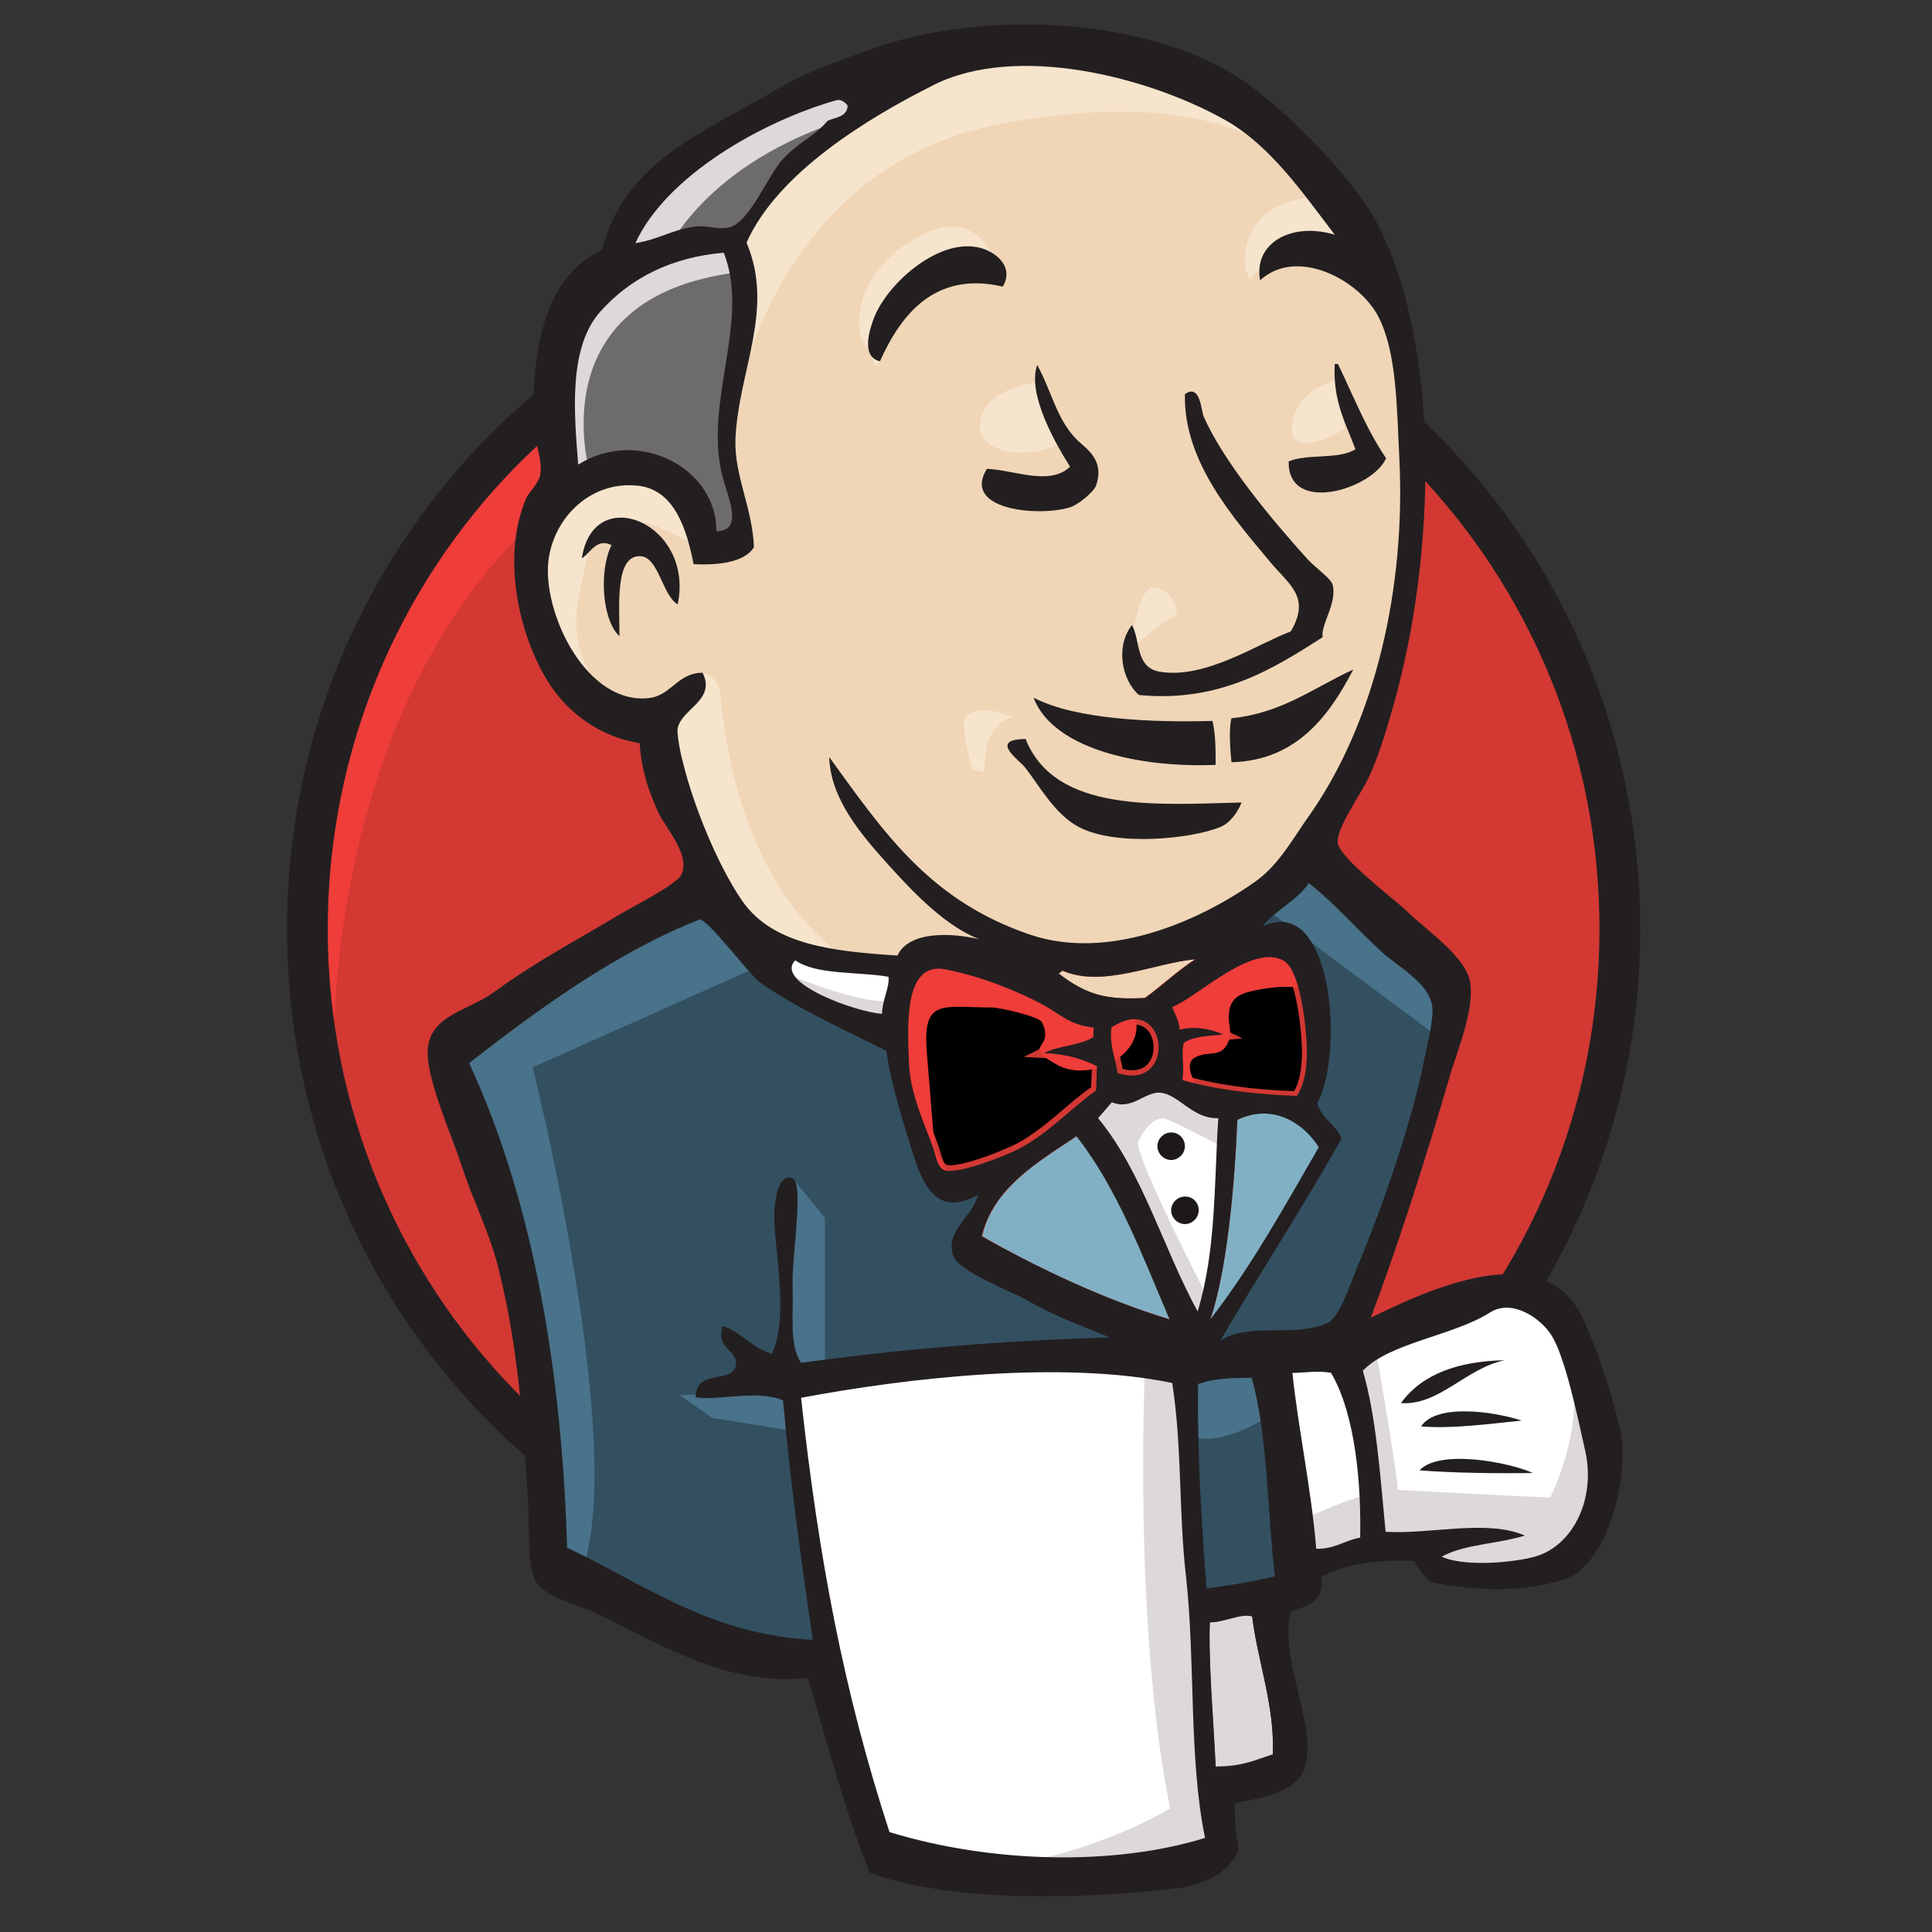 <svg xmlns="http://www.w3.org/2000/svg" xmlns:xlink="http://www.w3.org/1999/xlink" width="512" zoomAndPan="magnify" viewBox="0 0 384 384" height="512" preserveAspectRatio="xMidYMid meet" version="1.0"><rect x="0" y="0" width="384" height="384" fill="#333333" stroke="none"/><defs><clipPath id="dd5dc61033"><path d="M 84 4.547 L 323 4.547 L 323 377 L 84 377 Z M 84 4.547 " clip-rule="nonzero"/></clipPath></defs><path fill="#d33833" d="M 322.016 184.137 C 322.016 257.824 263.609 317.617 191.527 317.617 C 119.441 317.617 61.039 257.824 61.039 184.137 C 61.039 110.445 119.441 50.652 191.527 50.652 C 263.609 50.652 322.016 110.445 322.016 184.137 " fill-opacity="1" fill-rule="nonzero"/><path fill="#ef3d3a" d="M 66.406 217.188 C 66.406 217.188 56.934 78.023 185.211 74.023 L 176.27 59.074 L 106.707 82.445 L 86.82 105.289 L 69.457 138.555 L 59.562 177.293 L 62.512 203.188 " fill-opacity="1" fill-rule="nonzero"/><path fill="#231f20" d="M 102.184 93.078 C 79.348 116.551 65.141 148.871 65.141 184.66 C 65.141 220.453 79.348 252.77 102.184 276.246 C 125.125 299.719 156.59 314.141 191.527 314.141 C 226.465 314.141 257.926 299.719 280.867 276.246 C 303.703 252.77 317.91 220.453 317.91 184.66 C 317.91 148.871 303.703 116.551 280.867 93.078 C 257.93 69.707 226.465 55.18 191.527 55.18 C 156.695 55.18 125.125 69.602 102.184 93.078 Z M 96.395 281.824 C 72.09 256.98 57.039 222.559 57.039 184.66 C 57.039 146.766 72.09 112.34 96.395 87.391 C 120.703 62.551 154.379 47.074 191.527 47.074 C 228.672 47.074 262.348 62.551 286.656 87.391 C 310.965 112.234 326.016 146.66 326.016 184.66 C 326.016 222.559 310.965 256.98 286.656 281.824 C 262.348 306.773 228.672 322.141 191.527 322.141 C 154.379 322.141 120.703 306.773 96.395 281.824 Z M 96.395 281.824 " fill-opacity="1" fill-rule="nonzero"/><path fill="#f0d6b7" d="M 246.457 184.871 L 226.566 187.82 L 199.734 190.871 L 182.371 191.293 L 165.43 190.766 L 152.484 186.766 L 141.016 174.344 L 132.07 148.973 L 130.07 143.5 L 118.18 139.5 L 111.234 128.027 L 106.289 111.605 L 111.762 97.184 L 124.703 92.656 L 135.121 97.605 L 140.066 108.551 L 146.066 107.605 L 148.066 105.078 L 146.066 93.602 L 145.539 79.18 L 148.484 59.285 L 148.379 47.918 L 157.43 33.391 L 173.32 21.914 L 201.102 10.02 L 231.938 14.547 L 258.77 33.918 L 271.188 53.812 L 279.184 68.234 L 281.184 104.023 L 275.188 134.867 L 264.242 162.238 L 253.93 176.871 " fill-opacity="1" fill-rule="nonzero"/><path fill="#335061" d="M 229.621 270.875 L 158.59 273.824 L 158.59 285.719 L 164.586 327.512 L 161.641 330.984 L 111.969 314.035 L 108.496 308.035 L 103.551 251.824 L 91.871 218.137 L 89.344 210.137 L 129.125 182.766 L 141.543 177.816 L 152.484 191.293 L 161.957 199.715 L 172.902 203.188 L 177.848 204.664 L 183.844 230.559 L 188.371 236.031 L 199.84 232.031 L 191.84 247.504 L 234.988 267.93 L 229.621 270.875 " fill-opacity="1" fill-rule="nonzero"/><path fill="#6d6b6d" d="M 111.762 97.395 L 124.703 92.867 L 135.121 97.812 L 140.066 108.762 L 146.066 107.816 L 147.539 101.816 L 144.594 90.34 L 147.539 62.969 L 145.012 48.023 L 153.957 37.602 L 173.32 22.23 L 167.848 14.758 L 140.488 28.23 L 129.02 37.18 L 122.598 51.074 L 112.707 64.551 L 109.762 80.445 L 111.762 97.395 " fill-opacity="1" fill-rule="nonzero"/><path fill="#dcd9d8" d="M 132.176 50.652 C 132.176 50.652 139.645 32.23 169.426 23.285 C 199.207 14.336 170.902 16.863 170.902 16.863 L 138.594 29.285 L 126.176 41.707 L 120.703 51.602 L 132.176 50.652 M 117.23 93.918 C 117.23 93.918 106.812 59.074 146.59 54.129 L 145.117 48.129 L 117.758 54.547 L 109.762 80.445 L 111.762 97.395 L 117.23 93.918 " fill-opacity="1" fill-rule="nonzero"/><path fill="#f7e4cd" d="M 133.121 140.133 L 139.645 133.816 C 139.645 133.816 142.594 134.133 143.121 137.605 C 143.645 141.078 145.117 172.449 166.48 189.293 C 168.48 190.871 150.59 186.766 150.59 186.766 L 134.699 161.922 M 224.57 130.656 C 224.57 130.656 225.727 115.605 229.832 116.762 C 233.934 117.922 233.934 122.023 233.934 122.023 C 233.934 122.023 224.043 128.34 224.57 130.656 M 265.82 75.496 C 265.82 75.496 257.613 77.18 256.875 84.445 C 256.137 91.707 265.82 85.918 267.293 85.395 M 205.734 76.023 C 205.734 76.023 194.789 77.496 194.789 84.445 C 194.789 91.391 207.207 90.867 210.68 87.918 M 138.172 108.34 C 138.172 108.34 119.336 96.867 117.34 107.816 C 115.34 118.762 110.918 126.656 120.285 138.133 L 113.863 136.133 L 107.867 120.762 L 105.867 105.812 L 117.34 93.918 L 130.281 94.867 L 137.754 100.867 L 138.176 108.34 M 147.117 76.973 C 147.117 76.973 155.535 33.18 198.262 24.758 C 233.406 17.809 251.93 26.23 258.875 34.23 C 258.875 34.23 227.516 -3.035 197.734 8.336 C 167.953 19.809 146.066 40.652 146.59 54.023 C 147.434 76.969 147.117 76.969 147.117 76.969 M 262.348 39.18 C 262.348 39.18 247.93 38.652 247.402 51.602 C 247.402 51.602 247.402 53.602 248.352 55.602 C 248.352 55.602 259.82 42.652 266.766 49.602 " fill-opacity="1" fill-rule="nonzero"/><path fill="#f7e4cd" d="M 199.312 56.969 C 199.312 56.969 196.789 37.18 179.949 48.652 C 169.008 56.129 170.059 66.547 171.953 68.551 C 173.953 70.551 173.426 74.551 174.898 71.812 C 176.371 69.074 175.953 60.129 181.426 57.602 C 186.789 55.074 195.84 52.34 199.312 56.969 " fill-opacity="1" fill-rule="nonzero"/><path fill="#49728b" d="M 152.59 191.293 L 105.867 212.133 C 105.867 212.133 125.23 289.191 115.336 313.09 L 108.391 310.562 L 107.867 281.191 L 94.922 225.609 L 89.449 210.238 L 138.172 177.395 L 152.59 191.293 M 157.324 233.926 L 163.953 242.031 L 163.953 271.824 L 156.062 271.824 C 156.062 271.824 155.117 250.98 155.117 248.453 C 155.117 245.926 156.062 236.98 156.062 236.98 M 157.535 276.348 L 135.121 277.297 L 141.543 281.824 L 157.43 284.352 " fill-opacity="1" fill-rule="nonzero"/><path fill="#335061" d="M 234.039 271.402 L 252.457 270.875 L 256.98 316.562 L 238.145 319.09 L 234.039 271.402 " fill-opacity="1" fill-rule="nonzero"/><path fill="#335061" d="M 238.984 271.402 L 266.766 269.93 C 266.766 269.93 278.238 241.086 278.238 239.609 C 278.238 238.137 288.129 197.82 288.129 197.82 L 265.715 174.449 L 261.191 170.449 L 249.301 182.344 L 249.301 228.559 L 238.984 271.402 " fill-opacity="1" fill-rule="nonzero"/><path fill="#49728b" d="M 251.402 267.93 L 234.039 271.402 L 236.566 285.297 C 242.984 288.246 253.93 280.352 253.93 280.352 M 251.93 180.871 L 286.762 206.766 L 287.707 194.871 L 261.402 170.555 L 251.93 180.871 " fill-opacity="1" fill-rule="nonzero"/><path fill="#ffffff" d="M 174.793 369.301 L 164.48 327.512 L 159.324 296.668 L 158.484 273.824 L 205.102 271.297 L 234.039 271.297 L 231.41 323.512 L 235.934 363.828 L 235.406 371.301 L 197.629 374.25 L 174.793 369.301 " fill-opacity="1" fill-rule="nonzero"/><path fill="#dcd9d8" d="M 227.621 270.875 C 227.621 270.875 225.094 322.562 232.566 359.406 C 232.566 359.406 217.625 368.883 195.84 371.301 L 237.617 369.828 L 242.562 366.883 L 236.566 285.402 L 234.988 267.93 " fill-opacity="1" fill-rule="nonzero"/><path fill="#ffffff" d="M 257.719 312.668 L 277.078 307.195 L 313.809 305.195 L 319.277 288.246 L 309.387 258.875 L 297.918 257.402 L 282.027 262.352 L 266.871 269.824 L 258.77 268.348 L 252.457 270.875 " fill-opacity="1" fill-rule="nonzero"/><path fill="#dcd9d8" d="M 257.402 302.668 C 257.402 302.668 270.344 296.668 272.344 297.191 L 266.871 269.824 L 273.293 267.297 C 273.293 267.297 277.816 293.195 277.816 296.141 C 277.816 296.141 305.598 297.613 308.125 297.613 C 308.125 297.613 314.121 286.141 312.648 274.246 L 318.121 290.141 L 318.648 299.09 L 310.648 310.984 L 301.703 312.984 L 286.762 312.457 L 281.816 306.035 L 264.453 308.562 L 258.98 310.562 " fill-opacity="1" fill-rule="nonzero"/><path fill="#ffffff" d="M 237.828 267.402 L 226.883 239.609 L 215.414 223.188 C 215.414 223.188 217.941 216.242 221.41 216.242 L 232.883 216.242 L 243.828 220.242 L 242.879 238.664 L 237.828 267.402 " fill-opacity="1" fill-rule="nonzero"/><path fill="#dcd9d8" d="M 240.039 257.93 C 240.039 257.93 226.148 231.086 226.148 227.082 C 226.148 227.082 228.672 221.082 232.145 222.559 C 235.617 224.031 243.09 228.031 243.09 228.031 L 243.09 218.559 L 226.148 215.082 L 214.676 216.559 L 234.039 262.453 L 238.039 262.98 " fill-opacity="1" fill-rule="nonzero"/><path fill="#ffffff" d="M 179.215 192.344 L 165.43 190.871 L 152.484 186.871 L 152.484 191.398 L 158.797 198.348 L 178.688 207.293 " fill-opacity="1" fill-rule="nonzero"/><path fill="#dcd9d8" d="M 157.012 193.82 C 157.012 193.82 172.375 200.242 177.426 198.766 L 177.949 204.77 L 164.062 201.82 L 155.641 195.82 L 157.012 193.82 " fill-opacity="1" fill-rule="nonzero"/><path fill="#d33833" d="M 257.719 217.926 C 249.301 217.715 241.617 216.664 234.988 214.77 C 235.406 212.031 234.566 209.398 235.305 207.398 C 237.195 206.031 240.25 206.031 243.09 205.715 C 240.668 204.555 237.195 204.031 234.461 204.77 C 234.355 202.871 233.516 201.715 232.988 200.242 C 237.723 198.555 248.879 187.504 255.191 191.082 C 258.242 192.871 259.508 202.766 259.715 207.715 C 259.926 211.715 259.297 215.715 257.719 217.926 " fill-opacity="1" fill-rule="nonzero"/><path stroke-linecap="butt" transform="matrix(1.061, 0, 0, 1.061, 56.092, 4.546)" fill-opacity="1" fill="#000000" fill-rule="nonzero" stroke-linejoin="miter" d="M 190.116 201.129 C 182.179 200.93 174.934 199.939 168.683 198.154 C 169.077 195.573 168.285 193.091 168.982 191.206 C 170.764 189.917 173.645 189.917 176.322 189.619 C 174.039 188.525 170.764 188.032 168.186 188.728 C 168.087 186.938 167.295 185.848 166.797 184.46 C 171.262 182.87 181.781 172.453 187.733 175.826 C 190.61 177.513 191.803 186.839 191.998 191.504 C 192.197 195.274 191.604 199.045 190.116 201.129 Z M 190.116 201.129 " stroke="#d33833" stroke-width="2" stroke-opacity="1" stroke-miterlimit="4"/><path fill="#d33833" d="M 217.414 204.137 C 217.414 204.77 217.414 205.398 217.309 206.031 C 214.676 207.715 210.469 207.715 207.52 209.188 C 211.73 209.398 215.098 210.449 218.043 211.82 C 217.938 213.398 217.938 215.082 217.836 216.664 C 212.992 219.926 208.574 224.875 202.891 228.031 C 200.156 229.508 190.789 233.297 187.949 232.559 C 186.371 232.137 186.16 230.137 185.527 228.242 C 184.16 224.242 181.004 217.715 180.688 211.609 C 180.371 203.926 179.531 190.977 187.844 192.555 C 194.578 193.82 202.363 196.871 207.52 199.715 C 210.781 201.609 212.574 203.715 217.414 204.137 " fill-opacity="1" fill-rule="nonzero"/><path stroke-linecap="butt" transform="matrix(1.061, 0, 0, 1.061, 56.092, 4.546)" fill-opacity="1" fill="#000000" fill-rule="nonzero" stroke-linejoin="miter" d="M 152.112 188.131 C 152.112 188.728 152.112 189.321 152.013 189.917 C 149.53 191.504 145.564 191.504 142.783 192.892 C 146.753 193.091 149.928 194.081 152.705 195.374 C 152.606 196.861 152.606 198.448 152.51 199.939 C 147.943 203.014 143.777 207.679 138.418 210.654 C 135.84 212.046 127.007 215.617 124.33 214.921 C 122.842 214.524 122.643 212.639 122.046 210.853 C 120.757 207.082 117.781 200.93 117.483 195.175 C 117.184 187.932 116.392 175.727 124.23 177.214 C 130.58 178.407 137.921 181.283 142.783 183.963 C 145.858 185.749 147.549 187.734 152.112 188.131 Z M 152.112 188.131 " stroke="#d33833" stroke-width="2" stroke-opacity="1" stroke-miterlimit="4"/><path fill="#d33833" d="M 222.148 213.293 C 221.41 209.082 220.57 207.926 220.887 204.242 C 232.145 196.766 234.145 217.082 222.148 213.293 " fill-opacity="1" fill-rule="nonzero"/><path stroke-linecap="butt" transform="matrix(1.061, 0, 0, 1.061, 56.092, 4.546)" fill-opacity="1" fill="#000000" fill-rule="nonzero" stroke-linejoin="miter" d="M 156.576 196.762 C 155.88 192.793 155.088 191.703 155.387 188.231 C 166.002 181.183 167.888 200.333 156.576 196.762 Z M 156.576 196.762 " stroke="#d33833" stroke-width="2" stroke-opacity="1" stroke-miterlimit="4"/><path fill="#ef3d3a" d="M 238.355 216.664 C 238.355 216.664 234.883 211.715 237.406 210.242 C 239.934 208.766 242.352 210.242 243.828 207.715 C 245.301 205.188 243.828 203.715 244.352 200.766 C 244.879 197.82 247.297 197.293 249.824 196.766 C 252.352 196.238 259.297 195.293 260.242 197.715 L 257.297 188.766 L 251.297 186.766 L 232.461 197.715 L 231.516 203.188 L 231.516 214.137 M 186.16 233.086 C 185.527 225.293 184.898 217.609 184.266 209.82 C 183.215 198.242 187 200.238 197.102 200.238 C 198.684 200.238 206.574 202.031 207.102 203.188 C 209.836 208.766 202.574 207.504 210.258 211.715 C 216.676 215.188 228.148 209.609 225.516 201.715 C 224.043 199.926 217.941 201.188 215.73 200.031 L 204.047 194.031 C 199.102 191.504 187.738 187.715 182.477 191.293 C 169.109 200.348 183.316 223.086 188.055 232.559 " fill-opacity="1" fill-rule="nonzero"/><path fill="#231f20" d="M 199.312 56.969 C 185.738 53.812 179.004 62.652 174.898 71.812 C 171.215 70.969 172.688 65.918 173.637 63.391 C 176.055 56.758 185.844 47.812 193.84 49.074 C 197.207 49.496 201.84 52.652 199.312 56.969 M 265.293 72.34 L 265.926 72.34 C 268.977 78.656 271.609 85.395 275.5 91.078 C 272.871 97.184 255.93 102.445 256.137 91.707 C 259.82 90.129 266.137 91.391 269.398 89.289 C 267.504 84.129 264.875 79.707 265.293 72.34 M 206.152 72.551 C 209.102 77.918 210.047 83.496 214.148 87.5 C 216.047 89.289 219.621 91.5 217.836 96.551 C 217.414 97.707 214.363 100.34 212.57 100.867 C 206.152 102.762 191.105 101.289 196.156 93.184 C 201.523 93.395 208.68 96.656 212.68 92.762 C 209.625 87.918 204.152 78.234 206.152 72.551 M 262.875 126.656 C 253.191 132.867 242.352 139.711 226.359 138.133 C 222.992 135.184 221.621 128.551 224.988 124.238 C 226.672 127.184 225.621 132.66 230.461 133.5 C 239.512 135.078 250.035 127.922 256.559 125.5 C 260.559 118.656 256.246 116.238 252.562 111.816 C 245.09 102.867 235.199 91.707 235.512 78.34 C 238.566 76.129 238.773 81.707 239.195 82.656 C 243.09 91.707 252.879 103.395 259.926 111.184 C 261.715 113.078 264.559 114.973 264.875 116.238 C 265.82 119.816 262.453 124.234 262.875 126.656 M 134.699 120.133 C 131.648 118.34 130.914 110.762 127.336 110.551 C 122.176 110.234 123.125 120.449 123.125 126.445 C 119.652 123.289 119.02 113.395 121.547 108.34 C 118.602 106.867 117.336 109.918 115.652 110.973 C 117.863 95.707 138.066 103.918 134.699 120.133 M 268.977 133.078 C 264.453 141.711 258.031 151.184 244.773 151.5 C 244.457 148.766 244.246 144.449 244.773 142.762 C 254.98 141.711 261.293 136.555 268.977 133.078 M 205.418 138.656 C 213.836 143.078 229.41 143.605 240.984 143.289 C 241.617 145.816 241.617 148.973 241.617 152.027 C 226.781 152.66 209.309 148.973 205.418 138.656 M 203.84 146.871 C 209.73 161.605 229.832 159.922 246.773 159.5 C 246.035 161.395 244.457 163.711 242.352 164.449 C 236.883 166.66 221.938 168.344 214.363 164.344 C 209.625 161.816 206.469 156.027 203.84 152.66 C 202.68 151.082 196.367 146.973 203.84 146.871 " fill-opacity="1" fill-rule="nonzero"/><path fill="#81b0c4" d="M 262.137 228.031 C 255.297 239.82 248.668 251.926 240.566 262.242 C 243.93 252.242 245.406 235.402 245.934 222.559 C 253.086 219.188 259.191 223.293 262.137 228.031 " fill-opacity="1" fill-rule="nonzero"/><path fill="#231f20" d="M 299.074 270.352 C 291.391 271.93 286.023 279.402 278.449 278.875 C 282.656 273.086 289.812 270.559 299.074 270.352 M 302.441 282.352 C 296.129 282.98 288.762 284.035 282.449 283.508 C 285.5 278.875 297.074 280.559 302.441 282.352 M 304.652 292.773 C 297.602 292.879 288.867 292.773 282.133 292.246 C 286.129 287.93 300.125 290.668 304.652 292.773 " fill-opacity="1" fill-rule="nonzero"/><path fill="#dcd9d8" d="M 248.879 321.195 C 249.93 330.035 253.402 338.984 252.98 348.668 C 249.09 349.934 246.879 351.09 241.617 351.09 C 241.301 342.879 240.145 330.25 240.461 322.352 C 242.984 322.562 246.773 320.562 248.879 321.195 " fill-opacity="1" fill-rule="nonzero"/><path fill="#f0d6b7" d="M 237.512 190.66 C 233.934 192.977 230.988 195.82 227.516 198.348 C 219.938 198.766 215.836 197.82 210.363 193.504 C 210.469 193.188 210.996 193.293 210.996 192.871 C 219.098 196.449 229.41 191.398 237.512 190.66 " fill-opacity="1" fill-rule="nonzero"/><path fill="#81b0c4" d="M 195.211 245.715 C 197.418 236.137 206.152 231.086 214.047 225.82 C 222.148 236.137 227.094 249.402 232.566 262.242 C 219.621 258.348 206.469 252.137 195.211 245.715 " fill-opacity="1" fill-rule="nonzero"/><g clip-path="url(#dd5dc61033)"><path fill="#231f20" d="M 240.461 322.457 C 240.145 330.352 241.195 342.879 241.617 351.195 C 246.879 351.195 249.09 350.039 252.98 348.773 C 253.402 339.09 249.93 330.141 248.879 321.301 C 246.773 320.562 242.984 322.562 240.461 322.457 Z M 159.219 277.824 C 162.691 309.508 167.637 336.035 176.793 364.145 C 197.102 370.355 221.516 370.883 239.512 365.301 C 236.25 349.512 237.617 330.25 235.723 313.301 C 234.25 300.562 234.988 287.824 232.988 274.875 C 211.203 270.352 180.477 273.824 159.219 277.824 Z M 238.145 275.086 C 237.934 288.668 238.773 302.141 239.828 315.719 C 245.09 314.984 248.562 314.457 253.402 313.301 C 251.824 300.246 252.035 285.402 248.773 273.824 C 245.09 273.93 241.828 273.824 238.145 275.086 Z M 264.559 272.875 C 262.031 272.352 259.191 272.875 256.875 272.875 C 258.031 283.93 260.664 296.141 261.609 307.824 C 265.293 307.93 267.293 306.141 270.344 305.613 C 270.555 295.402 269.504 281.297 264.559 272.875 Z M 304.652 309.508 C 312.438 307.613 317.277 298.141 315.07 288.352 C 313.594 281.824 311.07 269.402 308.227 265.191 C 306.23 262.137 300.652 258.031 296.129 260.875 C 288.867 265.508 276.133 266.875 270.871 272.453 C 273.5 281.297 274.344 293.297 275.395 304.457 C 284.445 304.984 295.496 301.93 303.074 305.195 C 297.809 306.879 291.074 306.879 286.551 309.406 C 290.34 311.195 298.969 310.879 304.652 309.512 Z M 232.461 262.242 C 226.988 249.402 222.043 236.137 213.941 225.82 C 206.047 231.082 197.418 236.137 195.105 245.715 C 206.469 252.137 219.625 258.348 232.461 262.242 Z M 245.93 222.559 C 245.406 235.402 243.93 252.242 240.562 262.242 C 248.668 251.824 255.297 239.82 262.137 228.031 C 259.191 223.293 253.086 219.188 245.934 222.559 Z M 230.672 217.191 C 227.621 216.871 224.988 220.77 220.992 219.082 C 220.043 220.137 219.203 221.191 218.254 222.242 C 227.094 232.977 231.199 248.141 238.039 260.664 C 241.723 248.559 241.301 235.402 242.145 222.242 C 237.094 222.453 234.25 217.504 230.672 217.188 Z M 220.887 204.242 C 220.57 207.926 221.41 209.082 222.148 213.293 C 234.145 217.082 232.145 196.766 220.887 204.242 Z M 207.52 199.82 C 202.363 196.977 194.578 193.926 187.844 192.66 C 179.531 191.082 180.371 204.031 180.688 211.715 C 181.004 217.82 184.16 224.242 185.527 228.348 C 186.16 230.242 186.371 232.242 187.949 232.664 C 190.789 233.297 200.262 229.609 202.891 228.137 C 208.574 225.086 212.992 220.137 217.836 216.77 C 217.941 215.188 217.941 213.504 218.043 211.926 C 215.098 210.449 211.836 209.504 207.52 209.293 C 210.363 207.82 214.676 207.82 217.309 206.137 C 217.309 205.504 217.309 204.871 217.414 204.242 C 212.57 203.715 210.781 201.609 207.52 199.82 Z M 158.062 190.871 C 153.746 195.293 170.164 201.188 175.32 201.504 C 175.32 198.766 176.898 196.137 176.582 194.137 C 170.375 193.082 162.273 193.82 158.062 190.871 Z M 211.102 192.871 C 211.102 193.293 210.574 193.188 210.469 193.504 C 216.047 197.82 220.148 198.766 227.621 198.348 C 230.988 195.926 234.039 192.977 237.617 190.66 C 229.41 191.398 219.098 196.449 211.098 192.871 Z M 259.715 207.609 C 259.508 202.766 258.242 192.766 255.191 190.977 C 248.879 187.293 237.723 198.449 232.988 200.137 C 233.516 201.609 234.355 202.766 234.461 204.66 C 237.305 203.926 240.668 204.453 243.09 205.609 C 240.25 205.926 237.195 205.926 235.305 207.293 C 234.672 209.293 235.512 211.926 234.988 214.664 C 241.617 216.559 249.301 217.504 257.719 217.82 C 259.297 215.715 259.926 211.715 259.715 207.609 Z M 150.801 195.082 C 149.434 194.137 140.277 182.238 139.016 182.766 C 122.492 189.293 107.023 200.559 93.238 211.293 C 106.391 239.609 111.762 274.246 112.707 307.613 C 127.758 314.668 141.016 324.879 161.535 325.93 C 159.113 309.195 157.012 294.141 155.641 278.348 C 150.484 276.141 143.121 278.457 138.277 277.719 C 138.277 271.93 145.645 275.191 146.273 271.297 C 146.699 268.348 142.172 268.141 143.645 263.508 C 147.434 264.875 149.434 267.93 153.434 269.086 C 157.113 261.086 153.434 246.875 153.957 240.137 C 154.062 238.875 154.59 233.191 157.43 234.137 C 159.957 234.98 157.324 249.402 157.535 255.719 C 157.746 261.613 156.801 267.191 159.219 270.875 C 179.004 268.141 199.102 266.453 220.57 265.824 C 215.836 263.824 210.258 261.93 204.152 258.453 C 200.785 256.559 190.367 252.664 189.422 249.508 C 187.844 244.453 193.418 241.82 194.367 237.504 C 184.371 242.98 182.477 232.242 180.055 224.77 C 177.949 217.926 176.688 212.77 176.164 208.871 C 167.43 204.453 158.168 200.348 150.801 195.082 Z M 250.98 184.133 C 264.77 177.504 267.293 209.082 261.82 219.293 C 262.664 222.348 265.504 223.504 266.664 226.242 C 258.98 240.031 250.457 252.875 242.562 266.453 C 248.352 262.77 256.77 265.824 263.609 263.086 C 266.137 262.137 267.926 256.348 269.82 251.719 C 275.078 239.086 280.551 223.082 282.973 211.086 C 283.5 208.348 285.078 202.344 284.656 199.926 C 284.027 195.504 278.133 192.242 275.078 189.609 C 269.504 184.555 266.031 180.242 260.137 175.504 C 257.926 178.977 252.875 181.293 250.98 184.137 Z M 119.336 61.918 C 112.812 69.18 114.18 82.656 114.918 92.34 C 126.809 84.867 142.488 92.973 142.383 105.605 C 148.066 105.496 144.488 98.551 143.434 94.023 C 140.066 79.391 149.117 63.602 143.855 50.234 C 133.648 51.074 125.336 55.18 119.336 61.918 Z M 166.27 19.914 C 151.434 24.125 132.387 34.969 126.281 48.336 C 131.016 47.602 134.281 45.285 138.91 44.969 C 140.699 44.863 143.016 45.707 145.012 45.18 C 149.012 44.129 152.484 35.074 155.535 31.707 C 158.484 28.441 162.062 26.969 164.48 24.02 C 166.059 23.285 168.375 23.285 168.48 20.969 C 167.848 20.23 167.113 19.707 166.27 19.914 Z M 243.617 23.914 C 228.148 15.18 202.051 8.652 185.633 16.863 C 172.375 23.492 154.484 34.441 148.379 48.234 C 154.062 61.602 146.699 73.812 146.172 87.391 C 145.961 94.656 149.539 100.867 149.855 108.762 C 147.855 112.027 141.961 112.34 137.859 112.129 C 136.488 105.184 134.07 97.395 126.914 96.551 C 116.812 95.395 109.34 103.812 108.918 112.551 C 108.395 122.867 116.812 139.922 128.809 138.766 C 133.438 138.344 134.594 133.711 139.645 133.711 C 142.383 139.184 135.438 140.867 134.699 144.762 C 134.488 145.816 135.227 149.711 135.754 151.605 C 137.961 160.555 142.805 172.238 147.539 179.082 C 153.641 187.82 165.535 189.082 178.371 189.926 C 180.688 184.977 189.105 185.398 194.578 186.66 C 187.949 184.031 181.844 177.715 176.793 172.133 C 171.004 165.711 165.113 158.871 164.797 150.449 C 175.848 165.711 184.895 179.082 204.891 185.82 C 220.043 190.871 237.723 183.504 249.402 175.293 C 254.246 171.922 257.086 166.449 260.559 161.605 C 273.398 143.078 279.395 116.762 278.133 91.184 C 277.605 80.656 277.605 70.129 274.027 63.074 C 270.344 55.707 257.824 48.969 250.457 55.707 C 249.09 48.441 256.559 44.02 265.293 46.652 C 259.086 38.547 252.562 28.969 243.617 23.914 Z M 272.449 261.93 C 284.551 255.93 307.07 245.82 314.543 261.93 C 317.387 267.93 320.645 277.93 322.016 284.141 C 324.012 292.773 319.805 311.09 310.859 313.93 C 302.969 316.457 293.812 316.352 284.34 314.457 C 283.184 313.512 282.027 311.93 281.078 310.246 C 274.344 310.035 267.926 310.562 262.664 313.406 C 263.188 318.457 259.82 319.195 256.559 320.25 C 254.246 329.617 261.293 341.828 259.613 350.25 C 258.453 356.355 250.98 357.301 245.512 358.355 C 245.301 361.723 245.723 364.566 246.141 367.406 C 244.879 372.039 239.301 374.672 233.934 375.305 C 216.363 377.406 189.738 378.355 172.902 372.25 C 168.164 360.672 164.48 346.672 160.586 333.512 C 144.172 335.301 130.809 326.457 118.285 320.562 C 113.969 318.562 107.973 317.406 106.289 313.93 C 104.711 310.562 105.34 304.141 104.918 298.141 C 103.973 282.668 103.023 267.719 99.027 251.926 C 97.238 244.77 93.977 238.559 91.766 231.719 C 89.66 225.398 86.082 217.504 85.137 211.188 C 83.77 201.82 92.609 201.293 98.184 197.188 C 106.918 190.871 113.758 187.398 123.23 181.715 C 126.07 180.027 134.488 175.82 135.438 173.816 C 137.332 169.926 132.176 164.449 130.809 161.395 C 128.598 156.555 127.438 152.449 127.125 147.711 C 119.23 146.449 113.129 141.711 109.551 136.449 C 103.551 127.605 99.344 111.289 104.605 98.973 C 105.027 98.023 107.023 96.023 107.34 94.551 C 107.973 91.602 106.184 87.707 106.078 84.551 C 105.551 68.445 108.812 54.547 119.652 49.707 C 124.07 32.125 139.855 26.336 154.695 17.598 C 160.273 14.336 166.375 12.23 172.688 9.914 C 195.312 1.598 230.148 3.176 248.984 17.387 C 256.98 23.387 269.715 36.125 274.238 45.391 C 286.34 69.707 285.395 110.445 276.977 140.133 C 275.816 144.133 274.238 149.922 271.922 154.766 C 270.344 158.133 265.398 164.766 265.926 167.711 C 266.559 170.766 277.293 178.871 279.605 181.082 C 283.711 185.082 291.602 190.344 292.234 195.398 C 292.969 200.766 289.918 208.137 288.34 213.293 C 283.289 230.559 278.238 246.453 272.449 261.93 Z M 272.449 261.93 " fill-opacity="1" fill-rule="nonzero"/></g><path fill="#f7e4cd" d="M 191.949 142.344 C 192.578 141.5 196.156 140.133 201.207 142.555 C 201.207 142.555 195.211 143.5 195.734 153.504 L 193.211 152.977 C 193.316 153.082 190.684 144.027 191.949 142.344 " fill-opacity="1" fill-rule="nonzero"/><path fill="#1d1919" d="M 235.512 227.82 C 235.512 229.293 234.25 230.559 232.777 230.559 C 231.305 230.559 230.039 229.293 230.039 227.82 C 230.039 226.348 231.305 225.086 232.777 225.086 C 234.355 225.086 235.512 226.348 235.512 227.82 M 238.25 240.559 C 238.25 242.035 236.988 243.297 235.512 243.297 C 234.039 243.297 232.777 242.035 232.777 240.559 C 232.777 239.082 234.039 237.82 235.512 237.82 C 237.094 237.82 238.25 238.98 238.25 240.559 " fill-opacity="1" fill-rule="nonzero"/></svg>